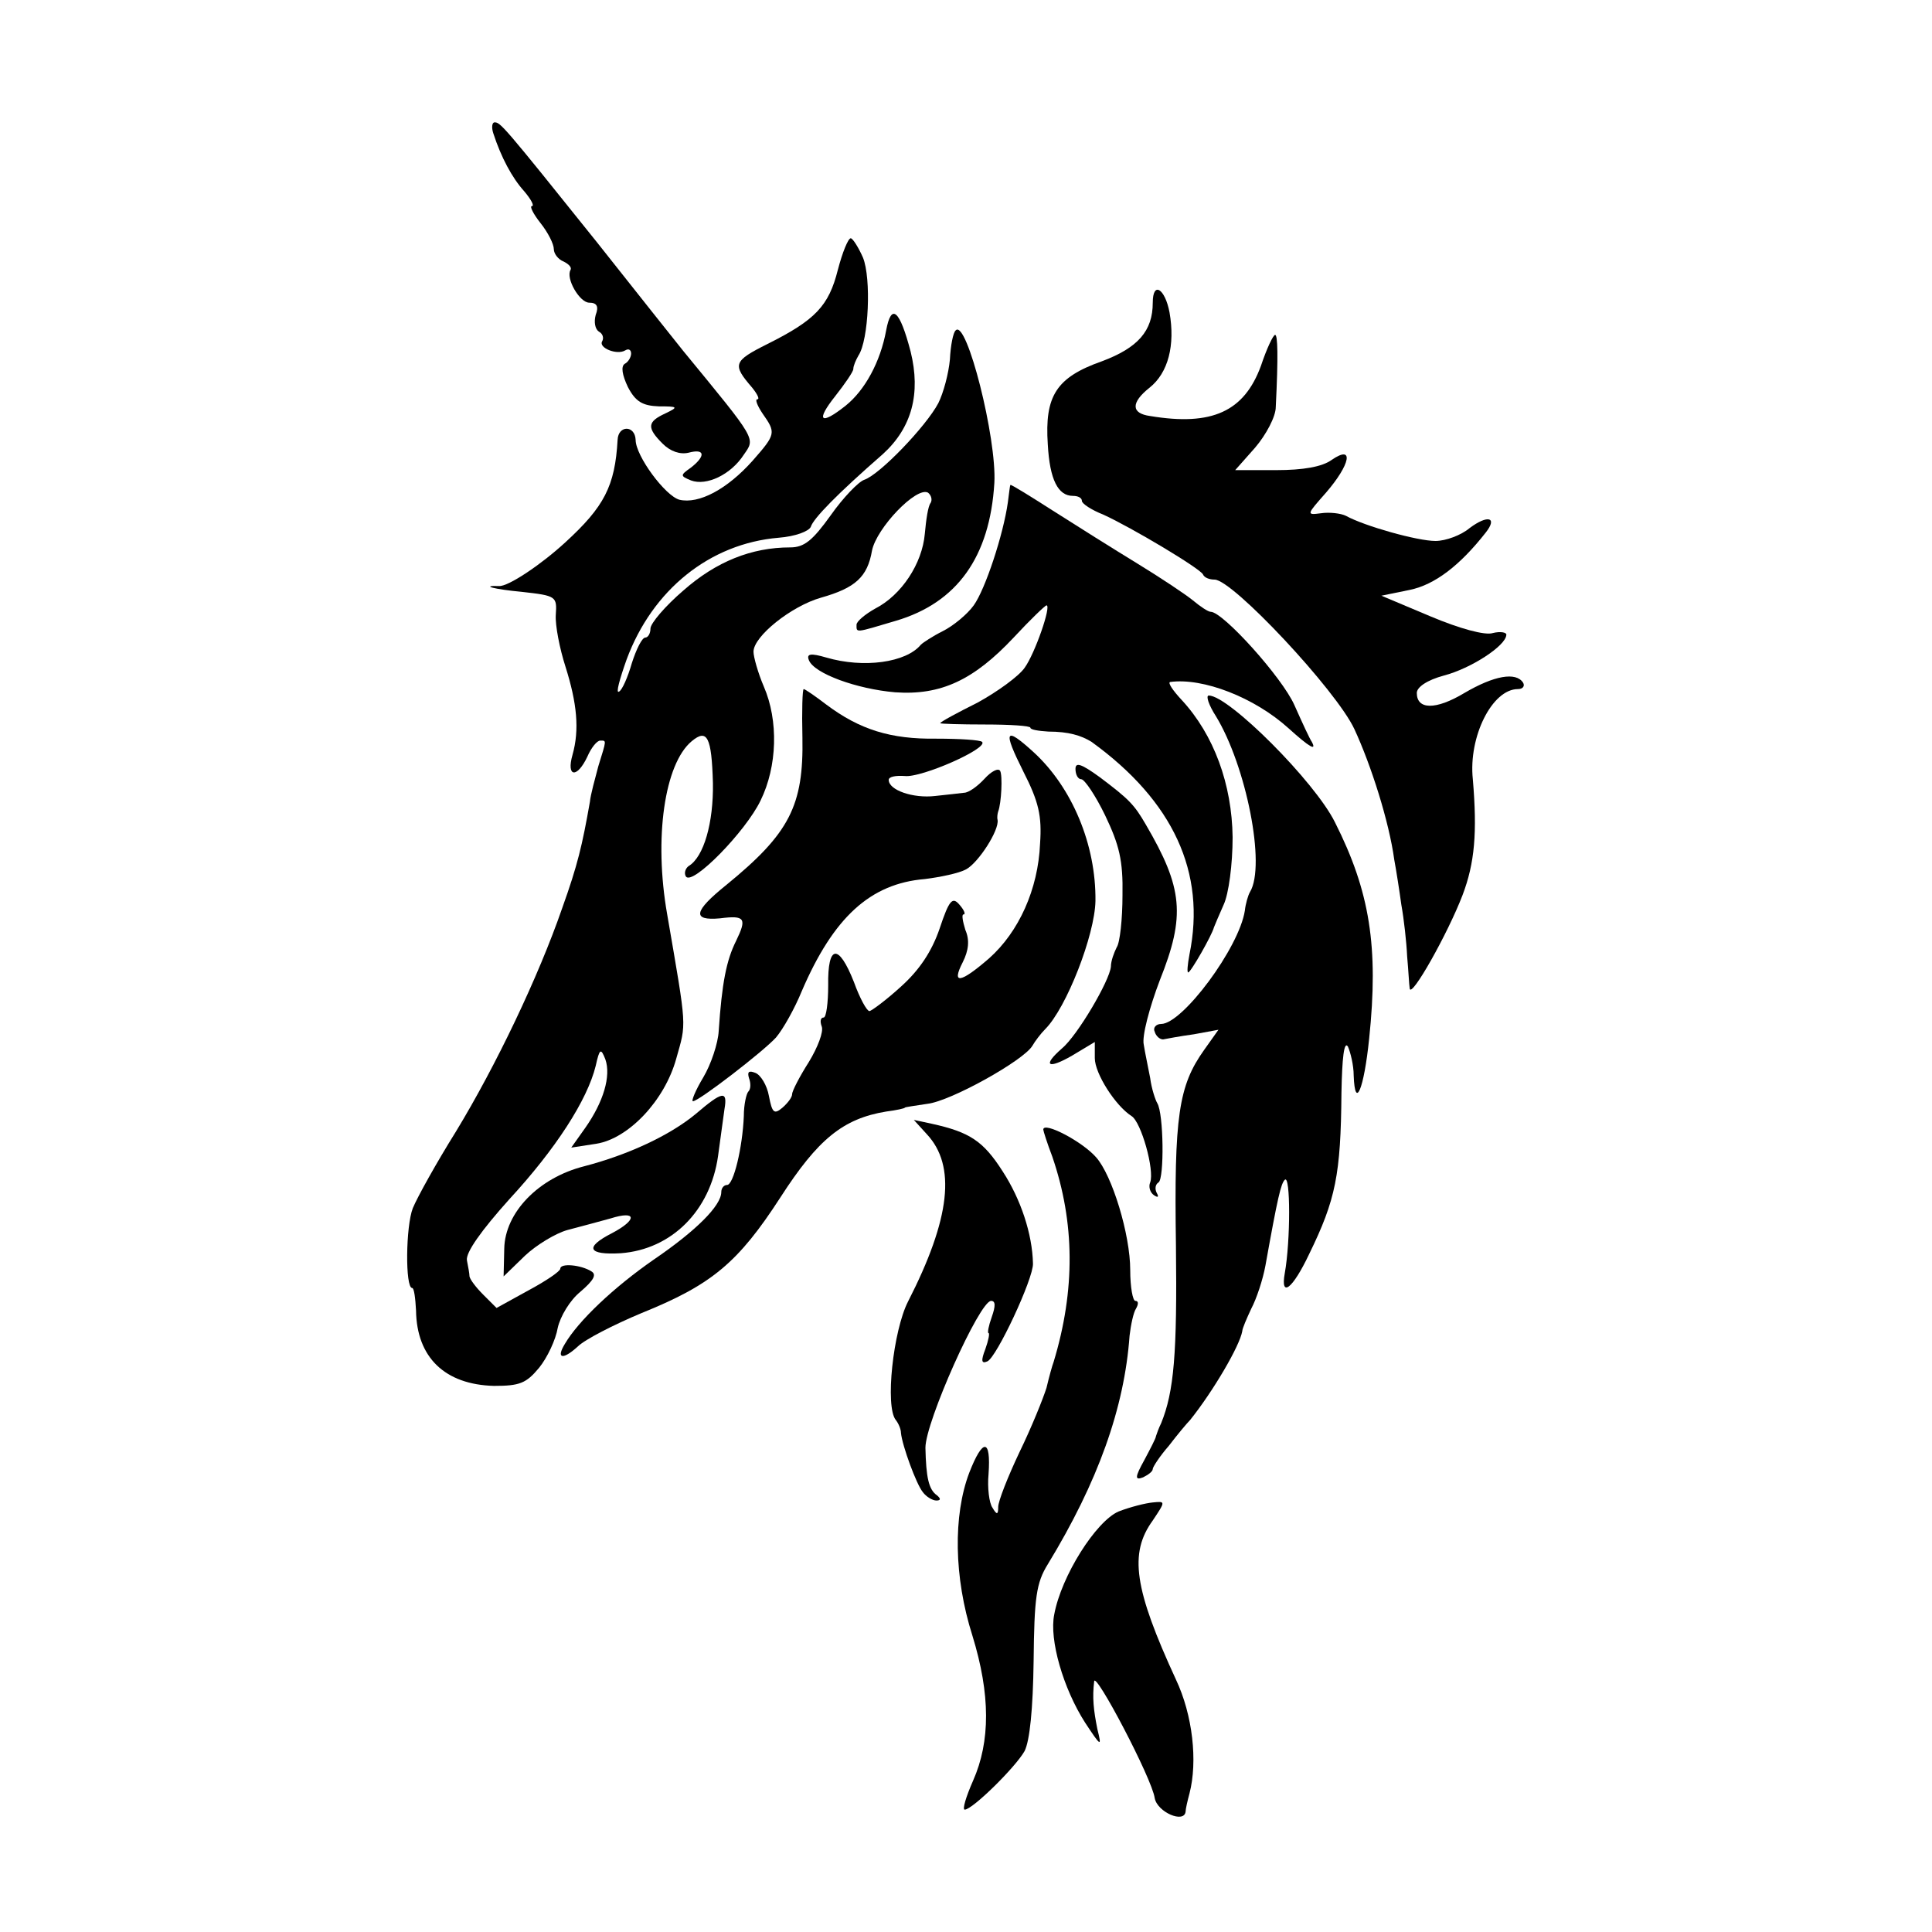 <?xml version="1.0" standalone="no"?>
<!DOCTYPE svg PUBLIC "-//W3C//DTD SVG 20010904//EN"
 "http://www.w3.org/TR/2001/REC-SVG-20010904/DTD/svg10.dtd">
<svg version="1.0" xmlns="http://www.w3.org/2000/svg"
 width="300pt" height="300pt" viewBox="0 0 300 300"
 preserveAspectRatio="xMidYMid meet">
<g transform="translate(0,300) scale(0.1,-0.1)"
fill="#000000" stroke="none">
<path d="M766 2793 c12 -37 29 -69 48 -90 11 -13 16 -23 12 -23 -4 0 2 -12 13
-26 12 -15 21 -33 21 -41 0 -7 7 -16 15 -19 8 -4 13 -9 11 -13 -8 -13 14 -51
29 -51 12 0 15 -6 10 -19 -3 -11 -1 -22 5 -26 6 -3 8 -10 5 -15 -6 -10 23 -22
36 -14 5 3 9 1 9 -5 0 -5 -4 -13 -10 -16 -6 -4 -4 -17 5 -36 12 -23 23 -29 48
-30 30 0 31 -1 10 -11 -28 -13 -29 -22 -4 -47 12 -12 27 -17 40 -14 26 7 27
-5 4 -23 -17 -12 -17 -13 0 -20 24 -9 62 9 82 40 18 26 21 21 -94 161 -9 11
-70 88 -135 170 -145 181 -149 185 -158 185 -4 0 -5 -8 -2 -17z"/>
<path d="M1301 2581 c-14 -56 -35 -78 -109 -115 -54 -27 -55 -32 -24 -68 8
-10 12 -18 8 -18 -4 0 0 -10 8 -22 21 -30 21 -32 -15 -73 -40 -45 -84 -68
-114 -61 -22 6 -68 68 -68 93 -1 23 -27 23 -28 0 -4 -72 -21 -104 -81 -159
-38 -35 -89 -69 -103 -68 -30 1 -8 -5 35 -9 54 -6 55 -7 53 -36 -1 -16 6 -52
15 -80 18 -57 22 -98 11 -137 -10 -35 7 -37 23 -3 6 14 15 25 20 25 10 0 10 2
-3 -40 -5 -19 -12 -44 -13 -55 -12 -68 -19 -98 -43 -165 -37 -107 -103 -245
-165 -347 -30 -48 -60 -102 -67 -119 -11 -28 -12 -124 -1 -124 3 0 5 -16 6
-35 1 -73 45 -115 121 -117 40 0 50 4 70 28 13 16 26 44 29 62 4 18 19 43 35
56 21 18 26 27 17 32 -16 10 -48 13 -48 4 0 -4 -22 -19 -50 -34 l-49 -27 -21
21 c-11 11 -20 23 -21 28 0 4 -2 15 -4 25 -2 12 22 46 66 95 72 78 121 154
134 207 6 27 8 28 15 10 9 -26 -3 -66 -31 -106 l-22 -31 39 6 c50 8 106 67
124 132 16 57 17 44 -14 224 -21 119 -4 234 38 269 24 20 31 7 33 -65 1 -61
-14 -115 -38 -129 -5 -4 -7 -11 -4 -16 10 -15 93 70 116 118 26 53 28 124 5
177 -9 21 -16 46 -16 54 0 24 59 71 105 84 53 15 72 32 79 73 7 35 69 100 87
90 5 -4 7 -11 4 -16 -4 -5 -7 -26 -9 -48 -4 -46 -36 -95 -77 -116 -16 -9 -29
-20 -29 -25 0 -13 -3 -13 61 6 95 28 146 99 153 214 4 69 -43 255 -60 237 -4
-3 -8 -24 -9 -45 -2 -22 -10 -52 -18 -68 -19 -36 -91 -111 -115 -119 -9 -3
-33 -28 -52 -55 -28 -39 -41 -50 -63 -50 -60 0 -115 -22 -166 -67 -28 -24 -51
-51 -51 -59 0 -8 -4 -14 -8 -14 -5 0 -14 -18 -21 -40 -6 -21 -15 -42 -20 -44
-5 -3 1 19 12 50 40 108 129 180 236 189 26 2 47 10 50 17 4 13 41 51 112 113
45 41 59 94 43 159 -17 65 -30 76 -38 33 -9 -49 -33 -93 -63 -117 -39 -31 -47
-24 -16 15 15 19 28 38 28 42 0 5 4 14 8 21 16 24 20 120 7 152 -7 16 -16 30
-19 30 -4 0 -13 -22 -20 -49z"/>
<path d="M1790 2530 c0 -44 -23 -70 -79 -91 -71 -25 -89 -54 -84 -129 3 -55
16 -80 39 -80 8 0 14 -3 14 -8 0 -4 15 -14 33 -21 44 -20 151 -84 155 -93 2
-5 10 -8 18 -8 28 0 189 -172 217 -232 26 -56 54 -144 62 -203 3 -16 8 -48 11
-70 4 -22 8 -58 9 -80 2 -22 3 -44 4 -50 2 -16 59 85 82 145 19 50 23 97 16
180 -7 66 30 140 70 140 8 0 11 5 8 10 -11 17 -45 11 -91 -16 -45 -27 -74 -26
-74 0 0 9 16 20 42 27 42 11 96 46 97 63 1 4 -9 6 -21 3 -12 -4 -52 7 -97 26
l-76 32 44 9 c39 8 78 38 118 89 19 24 3 28 -25 7 -13 -11 -37 -20 -53 -20
-28 0 -110 23 -139 39 -8 4 -26 6 -39 4 -23 -3 -22 -2 8 32 38 44 44 75 9 51
-15 -11 -45 -16 -86 -16 l-64 0 31 35 c17 20 32 48 32 63 4 80 3 112 -1 112
-3 0 -13 -21 -22 -48 -26 -71 -76 -94 -172 -78 -30 4 -30 21 -1 44 29 23 40
66 31 117 -7 37 -26 49 -26 15z"/>
<path d="M1569 2247 c-1 -1 -2 -13 -4 -27 -7 -50 -35 -135 -53 -160 -10 -14
-32 -32 -48 -40 -16 -8 -31 -18 -34 -21 -23 -28 -89 -37 -147 -20 -24 7 -31 6
-27 -4 8 -21 75 -45 134 -50 71 -5 122 19 184 85 26 28 49 50 51 50 8 0 -18
-75 -34 -97 -9 -13 -42 -37 -73 -54 -32 -16 -58 -30 -58 -32 0 -1 32 -2 70 -2
38 0 70 -2 70 -5 0 -3 12 -5 28 -6 31 0 51 -6 67 -16 127 -92 178 -203 152
-330 -3 -16 -4 -28 -2 -28 4 0 37 58 40 70 1 3 8 19 15 35 8 17 14 63 14 105
-1 82 -29 159 -79 213 -14 15 -22 27 -18 28 51 7 131 -24 184 -72 32 -29 44
-36 36 -21 -3 4 -15 30 -27 57 -19 43 -111 145 -130 145 -4 0 -16 8 -28 18
-11 9 -50 35 -86 57 -36 22 -95 59 -131 82 -36 23 -65 41 -66 40z"/>
<path d="M1246 1855 c2 -106 -20 -149 -118 -229 -51 -41 -54 -56 -10 -52 39 5
42 0 25 -35 -15 -30 -22 -65 -27 -140 -1 -19 -12 -52 -24 -72 -12 -20 -19 -37
-16 -37 9 0 109 77 129 99 11 13 29 45 40 72 49 114 106 167 191 174 24 3 53
9 64 15 19 10 52 61 49 77 -1 4 0 10 1 13 5 13 7 56 3 63 -3 5 -14 -1 -24 -12
-11 -12 -25 -22 -32 -22 -7 -1 -27 -3 -45 -5 -34 -4 -72 9 -72 25 0 5 11 7 25
6 26 -3 130 43 120 53 -3 3 -35 5 -71 5 -71 -1 -119 14 -171 53 -17 13 -33 24
-35 24 -2 0 -3 -34 -2 -75z"/>
<path d="M1888 1888 c47 -77 78 -232 53 -273 -3 -5 -7 -19 -8 -29 -9 -58 -97
-176 -130 -176 -8 0 -13 -6 -10 -12 2 -7 8 -12 13 -12 5 1 26 5 48 8 l38 7
-22 -31 c-40 -56 -47 -103 -44 -304 2 -168 -3 -227 -23 -276 -4 -8 -7 -17 -8
-20 0 -3 -9 -20 -18 -37 -15 -27 -15 -32 -2 -27 8 4 15 9 15 13 0 3 11 20 25
36 13 17 28 35 33 40 36 45 77 115 81 138 0 4 7 20 14 35 8 15 18 45 22 67 19
106 24 127 30 133 9 9 9 -95 0 -145 -7 -39 12 -25 38 30 41 84 49 123 50 250
1 54 4 81 10 72 4 -9 9 -29 9 -45 2 -55 16 -21 24 57 15 143 1 229 -53 336
-31 63 -165 197 -196 197 -5 0 0 -15 11 -32z"/>
<path d="M1589 1802 c24 -47 29 -69 26 -112 -3 -71 -33 -137 -79 -178 -45 -39
-59 -41 -41 -6 9 18 11 34 4 50 -4 13 -6 24 -3 24 4 0 1 7 -6 15 -11 13 -16 8
-31 -37 -12 -35 -31 -64 -60 -90 -23 -21 -46 -38 -49 -38 -4 0 -15 20 -24 45
-24 61 -41 58 -40 -5 0 -27 -3 -50 -7 -50 -5 0 -6 -6 -3 -14 3 -8 -6 -32 -20
-55 -14 -22 -26 -45 -26 -50 0 -5 -7 -14 -15 -21 -13 -11 -16 -8 -21 18 -3 17
-13 33 -21 36 -10 4 -13 2 -10 -8 3 -8 3 -17 -1 -21 -3 -3 -7 -20 -7 -38 -2
-49 -16 -107 -26 -107 -5 0 -9 -5 -9 -11 0 -21 -39 -60 -105 -105 -62 -43
-117 -95 -138 -131 -14 -23 -3 -25 20 -4 11 11 56 34 99 52 109 44 150 78 216
180 58 90 97 122 164 133 16 2 29 5 29 6 0 1 16 3 35 6 36 4 149 67 163 90 4
7 13 19 20 26 33 33 77 146 78 199 1 87 -36 176 -96 231 -45 41 -48 34 -16
-30z"/>
<path d="M1670 1806 c0 -9 4 -16 9 -16 5 0 22 -25 37 -56 22 -46 28 -70 27
-124 0 -37 -4 -74 -9 -81 -4 -8 -9 -21 -9 -30 -2 -22 -52 -107 -76 -127 -31
-27 -22 -33 16 -11 l35 21 0 -25 c0 -24 32 -74 57 -90 15 -9 36 -84 29 -103
-3 -7 0 -16 6 -20 6 -4 8 -3 4 4 -3 6 -2 13 3 16 9 6 8 107 -2 123 -3 5 -9 23
-11 39 -3 16 -8 39 -10 52 -3 13 9 58 25 100 40 100 36 143 -22 242 -18 31
-26 39 -71 73 -29 21 -38 24 -38 13z"/>
<path d="M1080 1270 c-40 -33 -104 -63 -173 -81 -71 -18 -123 -72 -124 -128
l-1 -43 33 32 c18 17 48 35 66 40 19 5 49 13 67 18 41 13 42 -2 2 -23 -43 -22
-37 -34 14 -31 79 6 139 66 151 151 4 28 8 60 10 73 5 29 -3 28 -45 -8z"/>
<path d="M1439 1239 c46 -49 37 -131 -29 -260 -23 -45 -36 -163 -19 -184 4 -5
8 -14 8 -20 2 -20 24 -80 34 -92 5 -7 15 -13 21 -13 7 0 7 3 1 8 -13 9 -17 28
-18 74 0 40 84 228 102 228 7 0 7 -8 1 -25 -5 -14 -7 -25 -5 -25 2 0 0 -11 -5
-25 -7 -18 -6 -23 3 -19 14 5 72 129 71 152 -1 46 -19 100 -47 143 -30 47 -51
61 -110 74 l-28 6 20 -22z"/>
<path d="M1620 1246 c0 -2 6 -21 14 -42 35 -102 36 -207 2 -319 -2 -5 -7 -23
-11 -40 -5 -16 -23 -61 -42 -100 -18 -38 -33 -76 -33 -85 0 -12 -2 -13 -9 -1
-5 7 -8 31 -6 52 4 56 -9 56 -30 2 -25 -66 -24 -162 5 -253 28 -91 28 -164 1
-225 -11 -25 -17 -45 -13 -45 12 0 79 66 93 91 8 16 13 65 14 140 1 98 4 121
22 150 78 128 119 243 127 355 2 17 6 36 10 42 4 7 4 12 -1 12 -4 0 -8 21 -8
48 0 55 -28 147 -53 175 -22 25 -82 56 -82 43z"/>
<path d="M1737 653 c-35 -15 -89 -100 -100 -160 -8 -39 14 -115 48 -168 25
-38 26 -38 19 -10 -6 30 -8 49 -5 74 1 18 90 -151 94 -181 4 -22 46 -40 48
-21 0 4 3 17 6 28 13 50 5 122 -21 177 -65 141 -73 196 -36 247 20 30 20 30 0
28 -11 -1 -35 -7 -53 -14z"/>
</g>
</svg>

